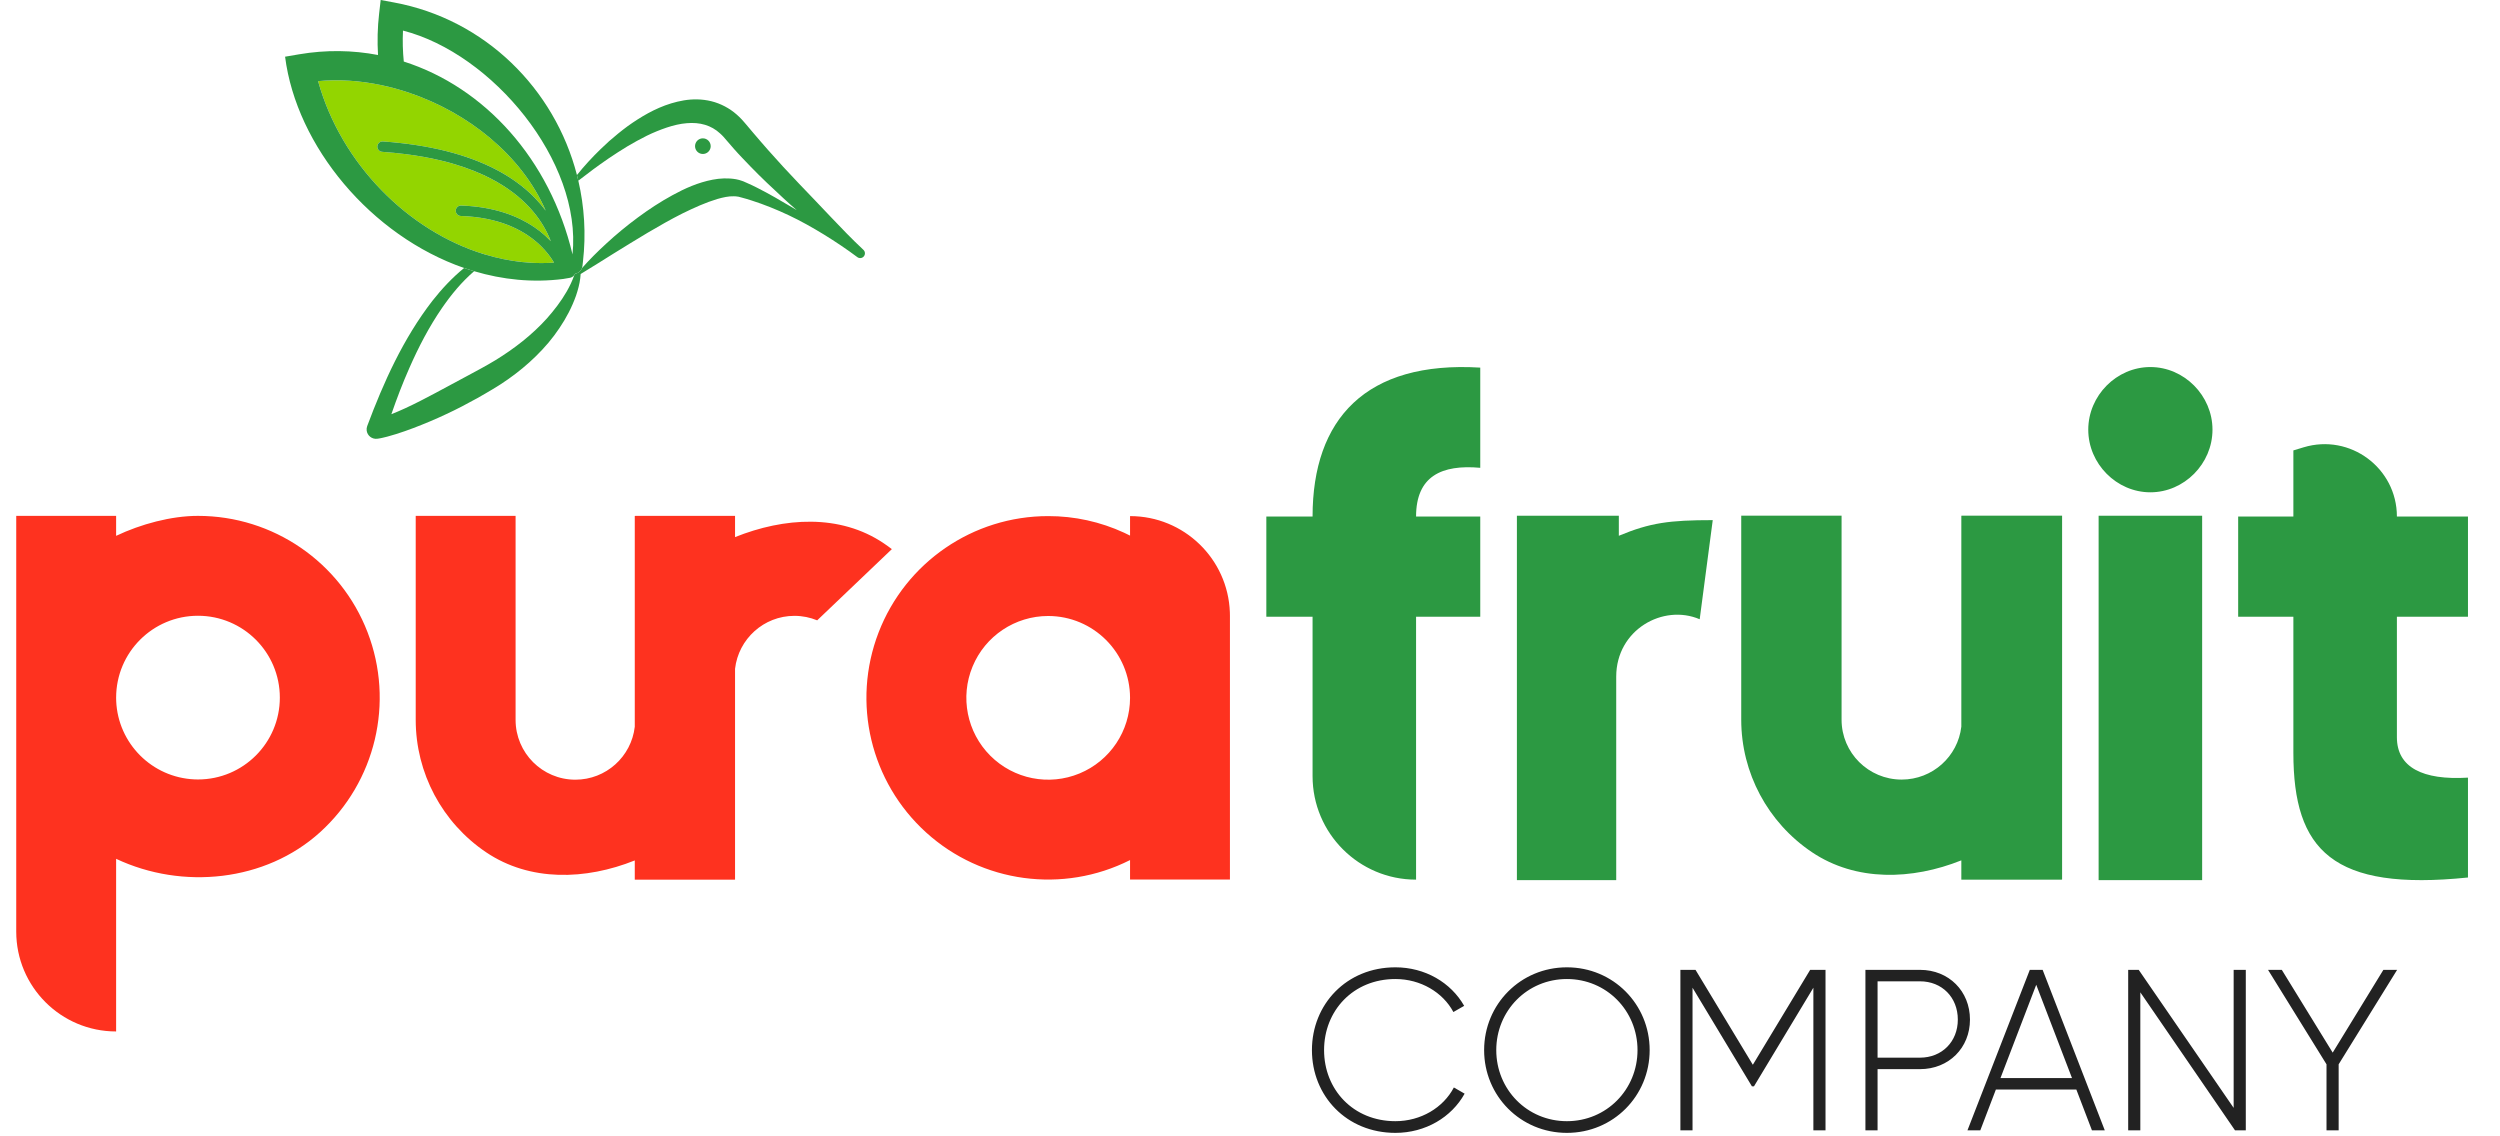 <svg xmlns="http://www.w3.org/2000/svg" xmlns:xlink="http://www.w3.org/1999/xlink" width="154px" height="70px" viewBox="0 0 154 70"><title>Logo Pura Fruit (h)</title><g id="Logo-Pura-Fruit-(h)" stroke="none" stroke-width="1" fill="none" fill-rule="evenodd"><g id="Logo-Pura-Fruit" transform="translate(1, 0)"><path d="M143.061,65.562 L143.061,69.63 L142.313,69.63 L142.313,65.562 L138.711,59.743 L139.559,59.743 L142.694,64.842 L145.816,59.743 L146.663,59.743 L143.061,65.562 Z M137.341,59.743 L137.341,69.63 L136.677,69.63 L130.844,61.127 L130.844,69.63 L130.096,69.63 L130.096,59.743 L130.745,59.743 L136.593,68.245 L136.593,59.743 L137.341,59.743 Z M124.827,59.743 L128.655,69.63 L127.864,69.63 L126.903,67.116 L121.946,67.116 L120.986,69.63 L120.195,69.63 L124.036,59.743 L124.827,59.743 Z M117.271,59.743 C119.051,59.743 120.35,61.057 120.35,62.808 C120.35,64.545 119.051,65.859 117.271,65.859 L114.658,65.859 L114.658,69.629 L113.91,69.629 L113.91,59.743 L117.271,59.743 Z M124.432,60.661 L122.229,66.409 L126.635,66.409 L124.432,60.661 Z M117.271,60.449 L114.658,60.449 L114.658,65.152 L117.271,65.152 C118.627,65.152 119.602,64.164 119.602,62.808 C119.602,61.437 118.627,60.449 117.271,60.449 Z M111.452,69.63 L110.704,69.63 L110.704,60.844 L107.045,66.918 L106.918,66.918 L103.26,60.844 L103.26,69.63 L102.512,69.63 L102.512,59.743 L103.444,59.743 L106.975,65.59 L110.506,59.743 L111.452,59.743 L111.452,69.63 Z M95.521,59.587 C98.374,59.587 100.619,61.862 100.619,64.687 C100.619,67.511 98.374,69.785 95.521,69.785 C92.668,69.785 90.422,67.511 90.422,64.687 C90.422,61.862 92.668,59.587 95.521,59.587 Z M95.521,60.308 C93.077,60.308 91.17,62.257 91.17,64.687 C91.17,67.116 93.077,69.065 95.521,69.065 C97.964,69.065 99.871,67.116 99.871,64.687 C99.871,62.257 97.964,60.308 95.521,60.308 Z M79.815,64.687 C79.815,61.862 81.948,59.587 84.956,59.587 C86.778,59.587 88.374,60.52 89.193,61.96 L88.529,62.341 C87.88,61.127 86.51,60.308 84.956,60.308 C82.357,60.308 80.563,62.257 80.563,64.687 C80.563,67.116 82.357,69.065 84.956,69.065 C86.524,69.065 87.908,68.232 88.558,66.988 L89.221,67.37 C88.416,68.824 86.806,69.785 84.956,69.785 C81.948,69.785 79.815,67.511 79.815,64.687" id="tagline" fill="#222222"></path><g id="logotype" transform="translate(0, 22.61)"><path d="M146.649,15.38 L146.649,22.807 C146.649,24.65 148.222,25.464 151.027,25.292 L151.027,31.444 C142.695,32.301 140.272,29.772 140.272,23.77 L140.272,15.38 L136.871,15.38 L136.871,9.208 L140.272,9.208 L140.272,5.136 L140.904,4.944 C143.765,4.079 146.649,6.22 146.649,9.208 L151.027,9.208 L151.027,15.38 L146.649,15.38 Z M128.275,31.606 L134.652,31.606 L134.652,9.158 L128.275,9.158 L128.275,31.606 Z M127.637,3.858 C127.637,1.758 129.38,3.49920782e-14 131.463,3.49920782e-14 C133.546,3.49920782e-14 135.289,1.758 135.289,3.858 C135.289,5.958 133.546,7.716 131.463,7.716 C129.38,7.716 127.637,5.958 127.637,3.858 M126.025,9.154 L119.843,9.154 L119.843,9.161 L119.818,9.161 L119.818,19.001 L119.818,19.002 L119.818,22.15 C119.608,23.986 118.043,25.412 116.142,25.412 C114.098,25.412 112.441,23.762 112.441,21.728 L112.441,9.154 L106.26,9.154 L106.26,21.728 C106.26,24.998 107.893,28.055 110.616,29.885 C113.332,31.709 116.778,31.602 119.818,30.388 L119.818,31.576 L126,31.576 L126,31.568 L126.025,31.567 L126.025,9.154 Z M104.505,9.43 L103.701,15.536 C101.451,14.572 98.559,16.179 98.559,19.072 L98.559,31.605 L92.441,31.605 L92.441,9.158 L98.72,9.158 L98.72,10.394 C100.648,9.591 101.826,9.43 104.505,9.43 M86.23,9.208 L90.184,9.208 L90.184,15.381 L86.23,15.381 L86.23,31.576 C82.709,31.576 79.854,28.72 79.854,25.199 L79.854,15.381 L77.006,15.381 L77.006,9.208 L79.854,9.208 C79.854,3.207 83.127,-0.394 90.184,0.035 L90.184,6.207 C87.804,5.993 86.23,6.721 86.23,9.208" id="fruit" fill="#2C9942"></path><path d="M30.76,9.166 L30.76,21.735 C30.76,23.77 32.409,25.419 34.443,25.419 C36.335,25.419 37.893,23.993 38.102,22.157 L38.102,22.157 L38.102,9.174 L38.127,9.174 L38.127,9.166 L44.279,9.166 L44.279,10.475 C47.305,9.263 50.736,9.033 53.439,10.857 C53.61,10.972 53.776,11.092 53.938,11.216 L53.938,11.216 L49.339,15.603 C48.907,15.426 48.435,15.326 47.938,15.326 C46.047,15.326 44.489,16.753 44.279,18.588 L44.279,18.588 L44.279,31.572 L44.255,31.572 L44.255,31.579 L38.102,31.579 L38.102,30.393 C35.077,31.605 31.646,31.713 28.943,29.889 C26.232,28.061 24.608,25.005 24.608,21.735 L24.608,21.735 L24.608,9.166 L30.76,9.166 Z M68.611,9.182 C71.934,9.182 74.642,11.815 74.76,15.109 L74.764,15.335 L74.764,31.571 L68.611,31.571 L68.611,30.37 C64.478,32.456 59.487,31.783 56.055,28.676 C52.622,25.569 51.456,20.67 53.121,16.35 C54.787,12.03 58.94,9.18 63.569,9.182 C65.187,9.179 66.783,9.53 68.248,10.207 L68.611,10.383 L68.611,9.182 Z M63.569,15.335 C61.53,15.335 59.691,16.562 58.911,18.447 C58.13,20.33 58.562,22.5 60.004,23.942 C61.446,25.384 63.615,25.816 65.499,25.035 C67.383,24.255 68.612,22.416 68.611,20.377 C68.608,17.593 66.353,15.338 63.569,15.335 Z M6.153,9.168 L6.153,10.398 C7.67,9.677 9.546,9.166 11.196,9.168 C15.825,9.168 19.977,12.017 21.642,16.337 C23.306,20.656 22.14,25.555 18.709,28.662 C15.354,31.698 10.242,32.22 6.153,30.293 L6.153,30.293 L6.153,40.928 C2.754,40.928 8.74801955e-15,38.173 8.74801955e-15,34.776 L8.74801955e-15,34.776 L8.74801955e-15,9.168 L6.153,9.168 Z M11.196,15.321 C8.411,15.32 6.154,17.578 6.154,20.362 L6.154,20.362 L6.153,20.325 L6.153,20.398 L6.153,20.363 L6.158,20.581 C6.273,23.191 8.367,25.285 10.977,25.4 L11.196,25.405 C13.98,25.405 16.238,23.148 16.238,20.363 C16.238,17.578 13.98,15.321 11.196,15.321 Z" id="pura" fill="#FE321F"></path></g><g id="isotype" transform="translate(16.561, 0)"><path d="M35.626,15.391 L35.602,15.368 C34.915,14.726 34.257,14.039 33.607,13.355 L32.632,12.329 L31.655,11.309 C31.005,10.631 30.371,9.94 29.752,9.24 C29.437,8.894 29.145,8.531 28.837,8.182 C28.688,8.004 28.54,7.825 28.388,7.65 L28.268,7.511 L28.126,7.352 C28.025,7.25 27.928,7.146 27.816,7.053 C27.381,6.669 26.833,6.378 26.26,6.236 C25.685,6.094 25.102,6.093 24.564,6.183 C23.482,6.367 22.553,6.824 21.715,7.357 C21.506,7.492 21.3,7.629 21.101,7.774 C20.903,7.921 20.709,8.07 20.519,8.225 C20.33,8.379 20.144,8.536 19.961,8.696 C19.78,8.859 19.603,9.026 19.43,9.193 C18.913,9.695 18.426,10.223 17.978,10.783 C18.009,10.898 18.037,11.014 18.064,11.131 C18.668,10.658 19.283,10.203 19.906,9.775 C20.293,9.512 20.684,9.26 21.078,9.02 C21.475,8.784 21.878,8.564 22.282,8.362 C22.688,8.163 23.103,7.995 23.515,7.856 C23.927,7.72 24.343,7.62 24.743,7.589 C25.553,7.518 26.253,7.718 26.791,8.216 C26.862,8.274 26.925,8.345 26.991,8.41 L27.198,8.649 C27.353,8.834 27.515,9.014 27.673,9.197 C27.832,9.379 27.998,9.554 28.164,9.729 C28.328,9.907 28.495,10.08 28.664,10.251 C29.333,10.944 30.034,11.6 30.738,12.249 C30.994,12.486 31.255,12.716 31.518,12.944 L31.269,12.795 C30.547,12.368 29.823,11.94 29.059,11.556 C28.87,11.456 28.673,11.368 28.475,11.28 L28.326,11.214 L28.252,11.18 L28.158,11.146 C28.034,11.099 27.908,11.066 27.782,11.042 C27.277,10.954 26.793,10.982 26.34,11.068 C25.434,11.242 24.63,11.605 23.874,12.018 C23.117,12.43 22.405,12.898 21.725,13.402 C21.045,13.905 20.394,14.441 19.776,15.013 C19.256,15.49 18.755,15.988 18.286,16.519 C18.269,16.568 18.243,16.612 18.212,16.653 C18.166,16.714 18.109,16.765 18.041,16.801 C17.987,16.831 17.928,16.85 17.865,16.859 C17.851,16.89 17.834,16.919 17.815,16.946 C17.695,17.299 17.53,17.637 17.346,17.96 C17.005,18.555 16.58,19.103 16.128,19.616 C15.216,20.627 14.12,21.476 12.958,22.188 C12.664,22.366 12.369,22.535 12.066,22.7 C11.754,22.868 11.441,23.032 11.133,23.204 L9.27,24.205 C8.649,24.534 8.028,24.861 7.395,25.151 C7.114,25.28 6.831,25.403 6.547,25.515 C6.88,24.55 7.244,23.596 7.657,22.665 C8.223,21.377 8.873,20.125 9.667,18.972 C10.237,18.144 10.887,17.359 11.645,16.707 C11.439,16.645 11.233,16.58 11.029,16.509 C10.297,17.103 9.65,17.8 9.072,18.534 C8.176,19.693 7.424,20.949 6.771,22.247 C6.119,23.547 5.566,24.889 5.059,26.246 C5.027,26.331 5.014,26.426 5.026,26.522 C5.066,26.84 5.356,27.066 5.675,27.027 L5.691,27.025 C5.744,27.019 5.762,27.015 5.794,27.01 L5.875,26.995 C5.927,26.985 5.977,26.975 6.025,26.963 C6.124,26.942 6.216,26.917 6.31,26.893 C6.495,26.842 6.677,26.791 6.855,26.734 C7.212,26.622 7.56,26.497 7.904,26.368 C8.591,26.106 9.265,25.825 9.922,25.513 C10.582,25.207 11.224,24.87 11.856,24.518 C12.173,24.344 12.482,24.155 12.793,23.973 C13.112,23.784 13.427,23.58 13.732,23.365 C14.343,22.937 14.923,22.459 15.457,21.935 C15.725,21.674 15.979,21.398 16.222,21.113 C16.466,20.824 16.69,20.522 16.899,20.212 C17.319,19.593 17.668,18.926 17.92,18.219 C18.039,17.864 18.141,17.5 18.185,17.126 C18.195,17.044 18.202,16.961 18.207,16.879 C18.893,16.463 19.566,16.039 20.237,15.618 C20.942,15.184 21.64,14.749 22.343,14.332 C23.048,13.917 23.754,13.513 24.468,13.154 C25.185,12.802 25.908,12.474 26.619,12.26 C26.974,12.159 27.328,12.079 27.65,12.091 C27.73,12.093 27.809,12.097 27.883,12.111 L27.94,12.119 L28.011,12.139 L28.156,12.178 C28.348,12.23 28.542,12.283 28.735,12.349 C29.508,12.596 30.275,12.906 31.022,13.258 C31.768,13.611 32.491,14.017 33.196,14.449 C33.9,14.883 34.591,15.346 35.25,15.839 C35.367,15.928 35.537,15.916 35.64,15.805 C35.75,15.687 35.745,15.501 35.626,15.391" id="Fill-17" fill="#2C9942"></path><path d="M25.92,9.448 C26.1,9.374 26.218,9.198 26.218,9.003 C26.217,8.737 26.001,8.522 25.736,8.522 C25.541,8.522 25.365,8.638 25.291,8.819 C25.216,8.999 25.258,9.206 25.395,9.344 C25.533,9.482 25.74,9.522 25.92,9.448" id="Fill-19" fill="#2C9942"></path><path d="M12.272,15.663 C12.474,15.725 12.676,15.781 12.88,15.833 C13.631,16.023 14.395,16.144 15.162,16.187 C15.629,16.214 16.097,16.21 16.564,16.179 C16.544,16.143 16.522,16.106 16.498,16.068 C16.345,15.821 16.109,15.497 15.766,15.16 C15.712,15.106 15.655,15.052 15.596,14.999 C15.564,14.97 15.529,14.941 15.497,14.913 C14.61,14.152 13.166,13.385 10.823,13.304 C10.645,13.299 10.507,13.15 10.513,12.973 C10.518,12.795 10.667,12.656 10.845,12.662 C11.352,12.679 11.822,12.728 12.259,12.801 C14.033,13.1 15.243,13.812 16.026,14.522 C16.151,14.635 16.265,14.746 16.369,14.857 C16.308,14.698 16.237,14.533 16.153,14.361 C15.591,13.222 14.484,11.83 12.225,10.782 C11.461,10.428 10.564,10.115 9.513,9.867 C8.887,9.72 8.206,9.595 7.465,9.499 C6.995,9.438 6.502,9.389 5.983,9.353 C5.806,9.341 5.673,9.187 5.685,9.01 C5.697,8.833 5.851,8.7 6.028,8.712 C6.404,8.739 6.765,8.773 7.117,8.813 C7.8,8.888 8.439,8.987 9.034,9.107 C11.527,9.607 13.285,10.457 14.517,11.415 C15.167,11.92 15.667,12.453 16.055,12.977 C14.562,9.54 11.261,6.938 7.646,5.716 C7.088,5.527 6.522,5.372 5.955,5.25 C4.635,4.969 3.305,4.876 2.033,4.998 C3.452,10.091 7.576,14.228 12.272,15.663" id="Fill-21" fill="#93D500"></path><path d="M7.263,1.884 C12.765,3.295 18.297,9.94 17.706,15.671 C16.313,9.803 12.298,5.382 7.312,3.791 C7.25,3.164 7.231,2.528 7.263,1.884 M5.955,5.25 C6.522,5.371 7.088,5.527 7.647,5.716 C11.261,6.939 14.562,9.541 16.055,12.976 C15.667,12.454 15.167,11.921 14.517,11.415 C13.285,10.457 11.527,9.607 9.035,9.107 C8.439,8.987 7.8,8.888 7.116,8.813 C6.764,8.774 6.405,8.738 6.028,8.712 C5.851,8.7 5.698,8.833 5.685,9.01 C5.673,9.187 5.806,9.341 5.983,9.353 C6.503,9.39 6.996,9.439 7.465,9.5 C8.206,9.595 8.887,9.719 9.513,9.867 C10.564,10.114 11.461,10.428 12.225,10.781 C14.484,11.83 15.591,13.222 16.153,14.361 C16.238,14.533 16.308,14.699 16.369,14.857 C16.265,14.747 16.151,14.635 16.027,14.521 C15.243,13.812 14.033,13.1 12.259,12.801 C11.822,12.728 11.352,12.678 10.845,12.662 C10.667,12.656 10.518,12.795 10.513,12.972 C10.507,13.15 10.646,13.298 10.823,13.304 C13.166,13.385 14.611,14.152 15.496,14.913 C15.53,14.941 15.564,14.969 15.596,14.998 C15.655,15.052 15.711,15.106 15.766,15.16 C16.109,15.498 16.345,15.821 16.498,16.067 C16.522,16.107 16.545,16.144 16.564,16.178 C16.097,16.21 15.629,16.214 15.162,16.188 C14.395,16.144 13.631,16.023 12.88,15.832 C12.677,15.781 12.474,15.724 12.272,15.663 C7.576,14.227 3.452,10.091 2.033,4.998 C3.304,4.876 4.635,4.969 5.955,5.25 M17.134,17.184 L17.549,17.113 C17.659,17.094 17.75,17.031 17.814,16.945 C17.834,16.918 17.851,16.89 17.865,16.86 C17.928,16.85 17.987,16.831 18.041,16.801 C18.108,16.764 18.166,16.714 18.212,16.653 C18.242,16.612 18.269,16.568 18.287,16.519 C18.301,16.48 18.312,16.439 18.317,16.396 L18.348,16.125 C18.546,14.411 18.435,12.728 18.064,11.131 C18.038,11.015 18.009,10.898 17.979,10.782 C16.607,5.468 12.314,1.187 6.705,0.151 L5.889,0 L5.793,0.837 C5.693,1.697 5.675,2.55 5.725,3.388 C4.162,3.089 2.527,3.062 0.864,3.345 L0,3.493 C0.702,9.011 5.293,14.52 11.029,16.509 C11.233,16.58 11.438,16.646 11.645,16.706 C13.404,17.232 15.259,17.424 17.134,17.184" id="Fill-25" fill="#2C9942"></path></g></g></g></svg>